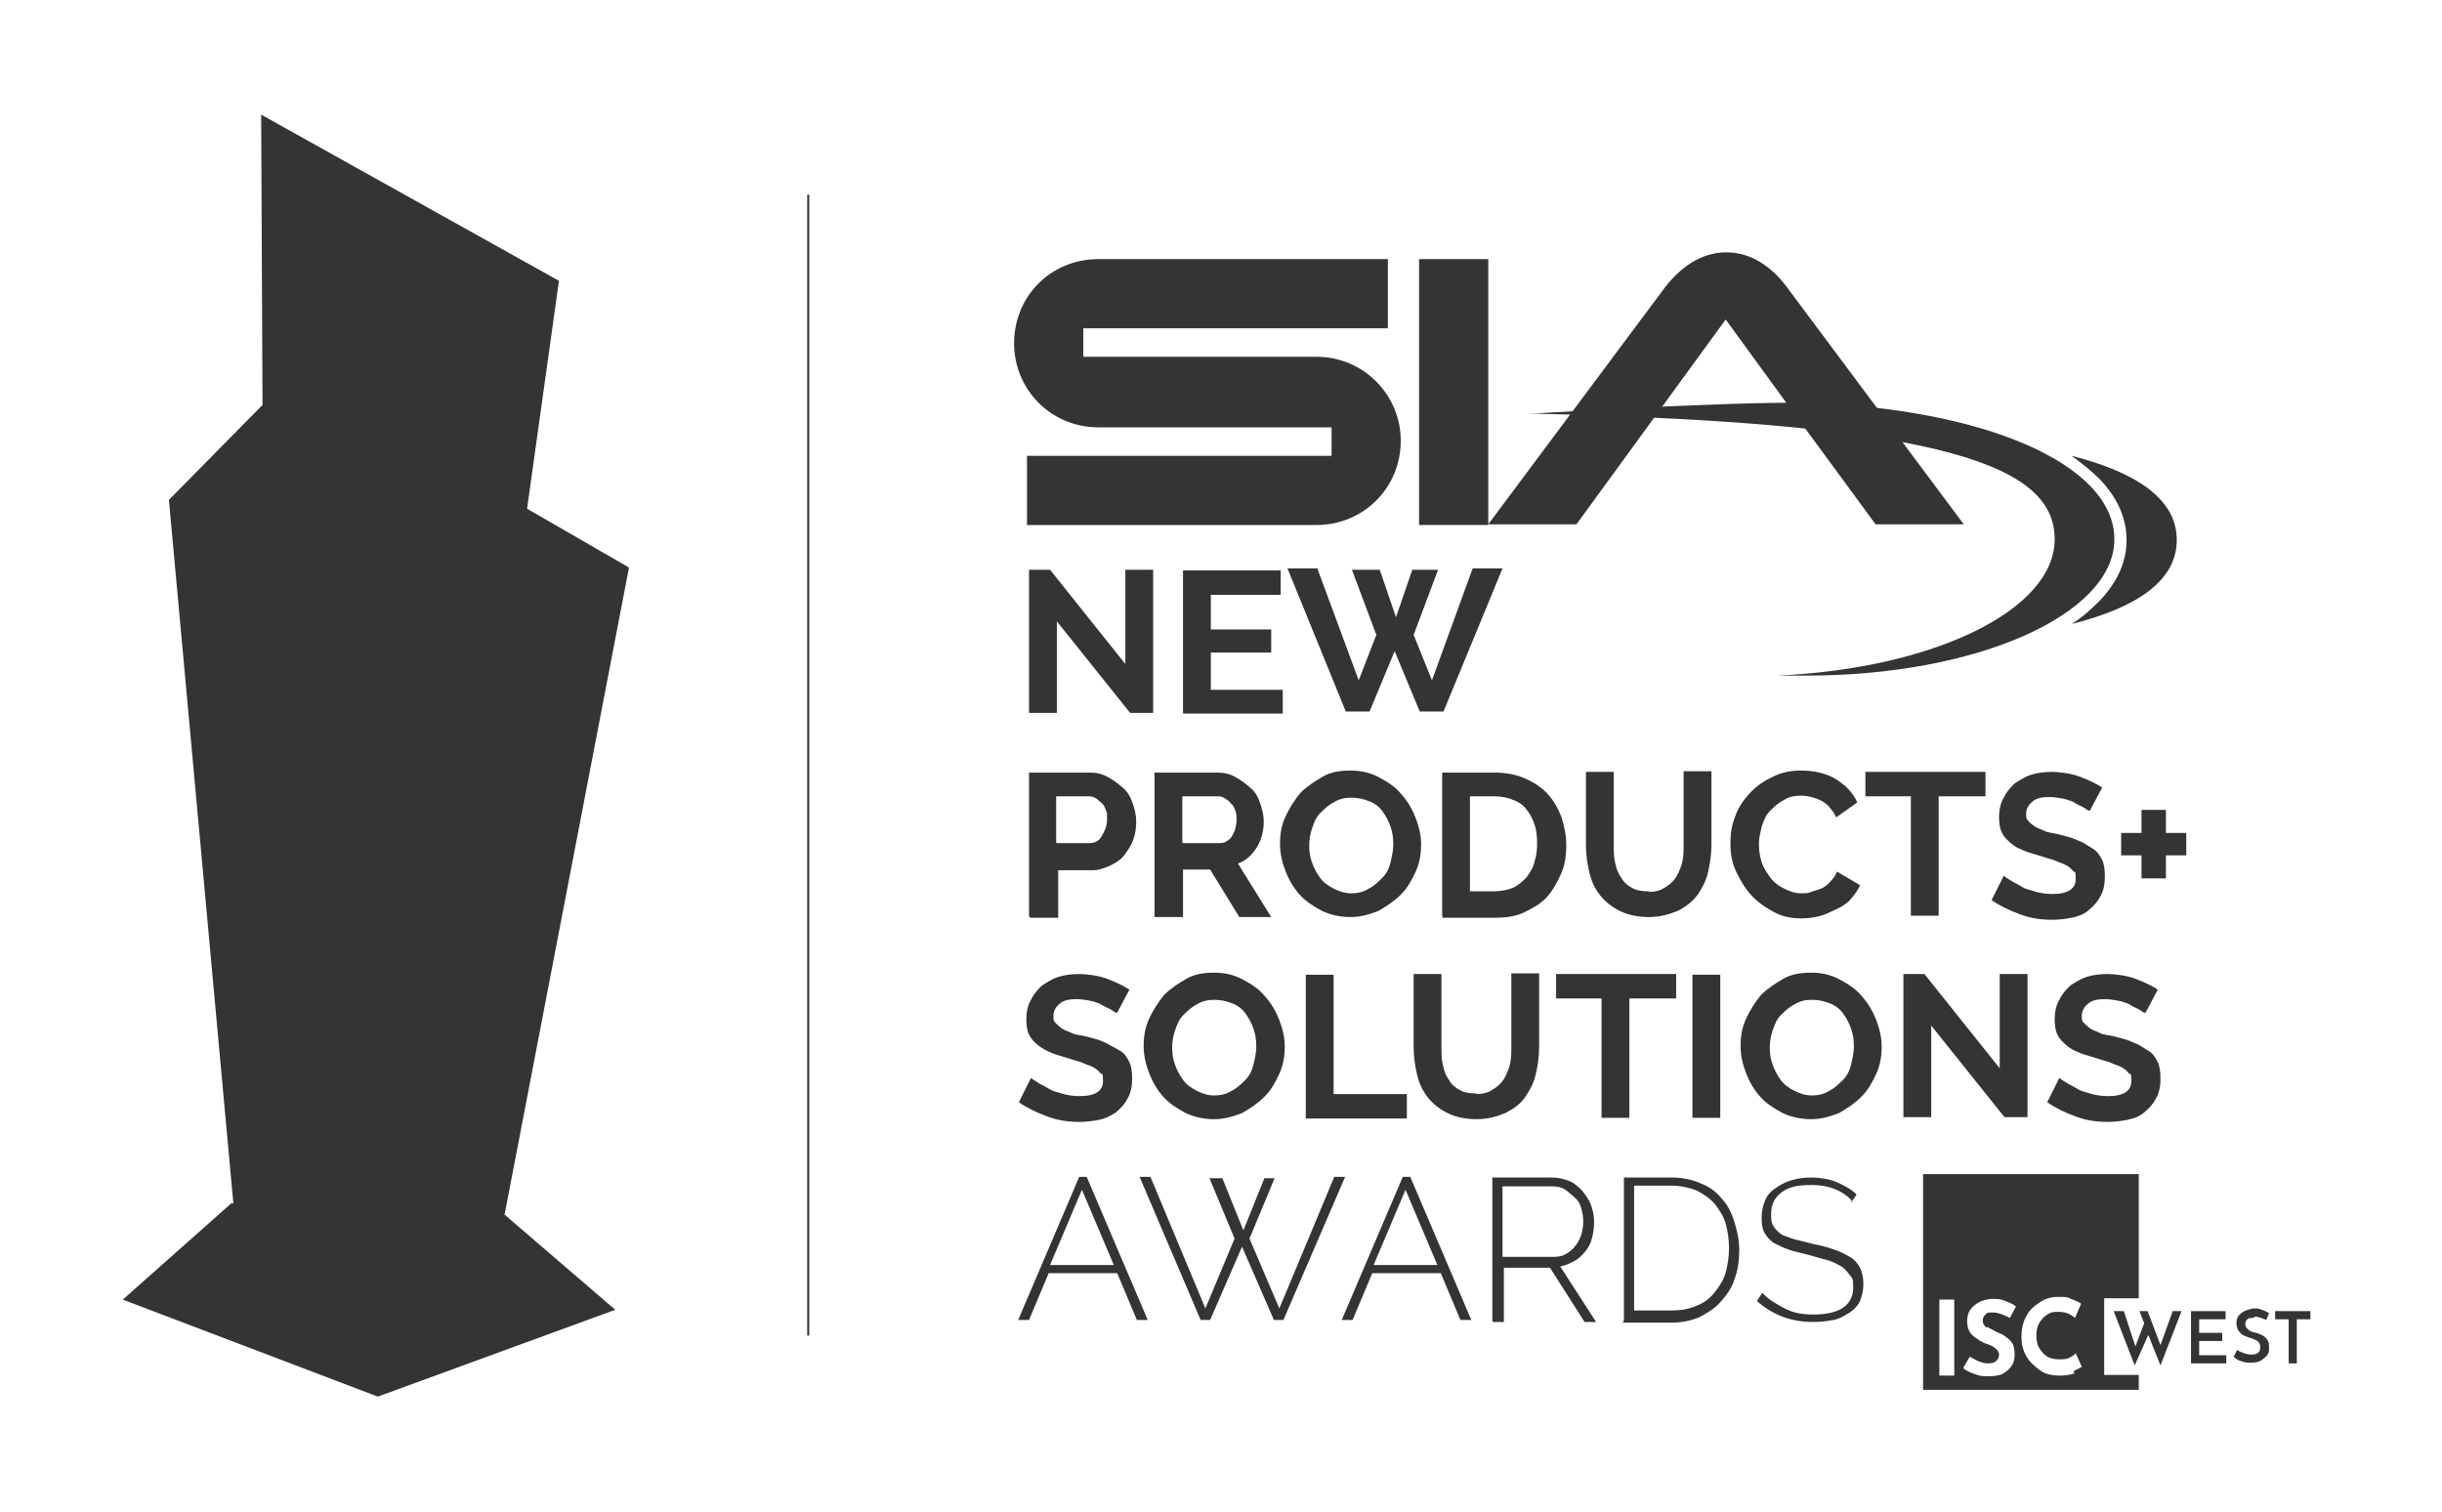 <svg xmlns="http://www.w3.org/2000/svg" id="Layer_1" viewBox="0 0 360 222.9"><defs><style>      .st0 {        fill: #343434;      }    </style></defs><path class="st0" d="M155.8,91.6v13.5h-4.1v-21.1h3.1l11.1,13.9v-13.9h4.1v21.1h-3.4l-10.8-13.5h0Z"></path><g><path class="st0" d="M189.1,101.6v3.6h-14.7v-21.1h14.4v3.6h-10.3v5.1h8.9v3.4h-8.9v5.5h10.6Z"></path><path class="st0" d="M199.6,84h3.8l2.4,7,2.4-7h3.8l-3.6,9.6,2.7,6.7,6-16.5h4.4l-8.7,21.1h-3.5l-3.7-8.9-3.7,8.9h-3.5l-8.6-21.1h4.4l6.1,16.5,2.6-6.7-3.6-9.6h.1Z"></path></g><path class="st0" d="M151.7,135v-21.1h9c1,0,1.8.2,2.7.7s1.5,1,2.2,1.6,1.1,1.4,1.4,2.3.5,1.7.5,2.6-.1,1.7-.4,2.6c-.3.9-.8,1.6-1.3,2.3s-1.3,1.2-2.1,1.6c-.9.4-1.7.7-2.7.7h-5v7h-4.1l-.2-.2ZM155.8,124.3h4.8c.8,0,1.4-.3,1.8-1s.8-1.4.8-2.5,0-1-.2-1.4c-.1-.4-.3-.8-.7-1.1s-.5-.5-.9-.7-.7-.2-1.1-.2h-4.6v6.8h0Z"></path><g><path class="st0" d="M170.2,135v-21.1h9.3c1,0,1.8.2,2.7.7s1.5,1,2.2,1.6,1.1,1.4,1.4,2.3.5,1.7.5,2.6c0,1.4-.3,2.6-1,3.8-.7,1.1-1.6,2-2.8,2.4l4.9,7.9h-4.7l-4.3-7h-4v7h-4.2ZM174.4,124.3h5.2c.3,0,.8,0,1.1-.2s.7-.4.9-.8.4-.7.5-1.1.2-.9.2-1.3,0-1-.2-1.4c-.1-.4-.3-.8-.7-1.1-.2-.3-.5-.5-1-.8-.3-.2-.7-.2-1.1-.2h-5v6.8h0Z"></path><path class="st0" d="M199.1,135.2c-1.5,0-2.9-.3-4.2-.9-1.3-.7-2.4-1.4-3.3-2.4s-1.6-2.2-2.1-3.5-.8-2.6-.8-4,.2-2.7.8-4,1.3-2.4,2.2-3.5c1-1,2.1-1.7,3.3-2.4s2.6-.9,4.1-.9,2.9.3,4.2,1c1.3.7,2.4,1.4,3.3,2.5.9,1,1.6,2.2,2.1,3.5s.8,2.6.8,3.9-.2,2.7-.8,4-1.2,2.4-2.2,3.4-2.1,1.7-3.3,2.4c-1.3.5-2.6.9-4.1.9h0ZM193,124.5c0,.9.1,1.8.4,2.6.3.9.7,1.6,1.2,2.3s1.2,1.2,2,1.6,1.6.7,2.6.7,1.8-.2,2.6-.7c.8-.4,1.4-1,2-1.6s1-1.4,1.2-2.3c.2-.9.4-1.7.4-2.6s-.1-1.8-.4-2.6c-.3-.9-.7-1.6-1.2-2.3s-1.2-1.2-2-1.5-1.6-.5-2.6-.5-1.8.2-2.6.7c-.8.4-1.4,1-2,1.6s-.9,1.4-1.2,2.3-.4,1.7-.4,2.6v-.2Z"></path><path class="st0" d="M212.6,135v-21.1h7.7c1.7,0,3.3.3,4.6.9s2.4,1.3,3.3,2.3,1.5,2.1,2,3.4c.4,1.3.7,2.6.7,4.1s-.2,3-.8,4.3-1.2,2.4-2.1,3.4c-.9,1-2.1,1.6-3.3,2.2s-2.7.8-4.3.8h-7.7ZM226.6,124.3c0-1-.1-2-.4-2.8-.3-.9-.7-1.6-1.2-2.2-.5-.7-1.2-1.1-2-1.4s-1.6-.5-2.7-.5h-3.6v14h3.6c1,0,2-.2,2.7-.5s1.4-.9,2-1.5c.5-.7,1-1.4,1.2-2.3.3-.9.4-1.7.4-2.8h0Z"></path><path class="st0" d="M243,131.5c1,0,1.8-.2,2.5-.7.7-.4,1.2-.9,1.6-1.5.4-.7.7-1.4.9-2.2.2-.9.2-1.6.2-2.6v-10.8h4.1v10.8c0,1.4-.2,2.8-.5,4.1s-.9,2.4-1.6,3.4c-.8,1-1.7,1.7-2.9,2.3-1.2.5-2.6.9-4.2.9s-3.1-.3-4.3-.9-2.2-1.4-2.9-2.3c-.8-1-1.3-2.1-1.6-3.4-.3-1.3-.5-2.6-.5-4v-10.8h4.1v10.8c0,.9,0,1.7.2,2.6.2.9.4,1.5.9,2.2.4.7,1,1.2,1.6,1.5.7.4,1.4.5,2.4.5h.2Z"></path><path class="st0" d="M255.1,124.2c0-1.3.2-2.6.7-3.8.4-1.3,1.2-2.4,2.1-3.4.9-1,2-1.8,3.3-2.4,1.3-.7,2.7-1,4.4-1s3.7.4,5.1,1.3c1.4.9,2.5,2,3.1,3.4l-3.1,2.2c-.3-.7-.7-1.1-1-1.5s-.9-.8-1.3-1c-.4-.2-1-.4-1.4-.5s-1-.2-1.4-.2c-1.1,0-2,.2-2.7.7-.8.4-1.4,1-2,1.6s-.9,1.4-1.2,2.3c-.2.9-.4,1.7-.4,2.5s.1,1.8.4,2.7c.3.9.8,1.6,1.3,2.3s1.2,1.2,2,1.6c.8.4,1.6.7,2.5.7s1,0,1.5-.2,1-.3,1.5-.5c.4-.2.9-.5,1.3-1,.4-.4.8-.9,1-1.5l3.4,2c-.3.8-.9,1.5-1.4,2.1s-1.3,1.1-2.2,1.5-1.6.8-2.5,1-1.7.3-2.6.3c-1.5,0-2.9-.3-4.1-1-1.3-.7-2.4-1.5-3.3-2.5-.9-1-1.6-2.2-2.2-3.5s-.8-2.6-.8-4h0Z"></path><path class="st0" d="M292.5,117.4h-6.7v17.6h-4.1v-17.6h-6.7v-3.6h17.7v3.6h-.1Z"></path><path class="st0" d="M307.7,119.4c-.1-.1-.4-.3-.8-.5s-.9-.4-1.3-.7c-.5-.2-1.1-.4-1.7-.5s-1.2-.2-1.8-.2c-1.1,0-2,.2-2.5.7-.5.4-.9,1-.9,1.7s0,.8.3,1.1c.2.3.5.5.9.8s.9.4,1.5.7,1.3.3,2.1.5c1.1.3,2,.5,2.8.9.9.3,1.5.8,2.2,1.2s1.1,1.1,1.4,1.7.4,1.5.4,2.5-.2,2.1-.7,2.9c-.4.8-1,1.4-1.7,2s-1.5.9-2.5,1.1-2,.3-2.9.3c-1.6,0-3.1-.2-4.7-.8s-2.9-1.2-4.2-2.1l1.8-3.6c.2.2.5.4,1,.7.4.3,1,.5,1.6.9s1.3.5,2.2.8c.8.2,1.5.3,2.4.3,2.3,0,3.4-.8,3.4-2.2s-.1-.9-.4-1.2c-.2-.3-.7-.7-1.1-.9s-1.1-.4-1.7-.7c-.7-.2-1.4-.4-2.3-.7-1-.3-1.8-.5-2.6-.9-.8-.3-1.4-.8-1.8-1.2-.5-.4-.9-1-1.1-1.5s-.3-1.3-.3-2.1.2-2.1.7-2.8c.4-.9,1-1.5,1.6-2.1.8-.5,1.5-1,2.5-1.3s2-.4,3-.4,2.8.2,4.1.7,2.4,1,3.3,1.6l-1.8,3.4h-.2Z"></path></g><path class="st0" d="M322.3,122.8v3.3h-3v3.4h-3.6v-3.4h-3v-3.3h3v-3.4h3.6v3.4h3Z"></path><path class="st0" d="M164.3,149.2c-.1-.1-.4-.3-.8-.5s-.9-.4-1.3-.7c-.5-.2-1.1-.4-1.7-.5s-1.2-.2-1.8-.2c-1.1,0-2,.2-2.5.7-.5.4-.9,1-.9,1.7s0,.8.3,1.1.5.5.9.8.9.4,1.5.7,1.3.3,2.1.5c1.1.3,2,.5,2.8.9s1.5.8,2.2,1.2,1.1,1.1,1.4,1.7.4,1.5.4,2.5-.2,2.1-.7,2.9c-.4.8-1,1.4-1.7,2-.8.5-1.5.9-2.5,1.1-1,.2-2,.3-2.9.3-1.6,0-3.1-.2-4.7-.8s-2.9-1.2-4.2-2.1l1.8-3.6c.2.2.5.4,1,.7.4.3,1,.5,1.6.9s1.3.5,2.2.8c.8.2,1.5.3,2.4.3,2.3,0,3.4-.8,3.4-2.2s-.1-.9-.4-1.2c-.2-.3-.7-.7-1.1-.9s-1.1-.4-1.7-.7c-.7-.2-1.4-.4-2.3-.7-1-.3-1.8-.5-2.6-.9s-1.4-.8-1.8-1.2c-.5-.4-.9-1-1.1-1.5s-.3-1.3-.3-2.1.2-2.1.7-2.8c.4-.9,1-1.5,1.6-2.1.8-.5,1.5-1,2.5-1.3,1-.3,2-.4,3-.4s2.8.2,4.1.7,2.4,1,3.3,1.6l-1.8,3.4h-.2Z"></path><g><path class="st0" d="M179,165c-1.5,0-2.9-.3-4.2-.9-1.3-.7-2.4-1.4-3.3-2.4s-1.6-2.2-2.1-3.5-.8-2.6-.8-4,.2-2.7.8-4,1.3-2.4,2.2-3.5c1-1,2.1-1.7,3.3-2.4s2.6-.9,4.1-.9,2.9.3,4.2,1c1.3.7,2.4,1.4,3.3,2.5.9,1,1.6,2.2,2.1,3.5s.8,2.6.8,3.9-.2,2.7-.8,4-1.2,2.4-2.2,3.4-2.1,1.7-3.3,2.4c-1.3.5-2.6.9-4.1.9h0ZM172.8,154.3c0,.9.1,1.8.4,2.6.3.9.7,1.6,1.2,2.3s1.2,1.2,2,1.6,1.6.7,2.6.7,1.8-.2,2.6-.7c.8-.4,1.4-1,2-1.6s1-1.4,1.2-2.3c.2-.9.4-1.7.4-2.6s-.1-1.8-.4-2.6c-.3-.9-.7-1.6-1.2-2.3s-1.2-1.2-2-1.5-1.6-.5-2.6-.5-1.8.2-2.6.7c-.8.4-1.4,1-2,1.6s-.9,1.4-1.2,2.3-.4,1.7-.4,2.6v-.2Z"></path><path class="st0" d="M192.5,164.8v-21.1h4.1v17.6h10.8v3.6h-15Z"></path><path class="st0" d="M217.6,161.3c1,0,1.8-.2,2.5-.7.7-.4,1.2-.9,1.6-1.5.4-.7.7-1.4.9-2.2.2-.9.2-1.6.2-2.6v-10.8h4.1v10.8c0,1.4-.2,2.8-.5,4.1s-.9,2.4-1.6,3.4-1.7,1.7-2.9,2.3c-1.2.5-2.6.9-4.2.9s-3.1-.3-4.3-.9-2.2-1.4-2.9-2.3c-.8-1-1.3-2.1-1.6-3.4-.3-1.3-.5-2.6-.5-4v-10.8h4.1v10.8c0,.9,0,1.7.2,2.6.2.9.4,1.5.9,2.2.4.7,1,1.2,1.6,1.5.7.4,1.4.5,2.4.5h.2Z"></path><path class="st0" d="M246.9,147.2h-6.7v17.6h-4.1v-17.6h-6.7v-3.6h17.7v3.6h-.1Z"></path><path class="st0" d="M249.5,164.8v-21.1h4.1v21.1h-4.1Z"></path><path class="st0" d="M267,165c-1.5,0-2.9-.3-4.2-.9-1.3-.7-2.4-1.4-3.3-2.4s-1.6-2.2-2.1-3.5-.8-2.6-.8-4,.2-2.7.8-4,1.3-2.4,2.2-3.5c1-1,2.1-1.7,3.3-2.4s2.6-.9,4.1-.9,2.9.3,4.2,1,2.4,1.4,3.3,2.5c.9,1,1.6,2.2,2.1,3.5s.8,2.6.8,3.9-.2,2.7-.8,4-1.2,2.4-2.2,3.4-2.1,1.7-3.3,2.4c-1.3.5-2.6.9-4.1.9h0ZM260.9,154.3c0,.9.1,1.8.4,2.6.3.9.7,1.6,1.2,2.3s1.2,1.2,2,1.6c.8.4,1.6.7,2.6.7s1.8-.2,2.6-.7c.8-.4,1.4-1,2-1.6s1-1.4,1.2-2.3.4-1.7.4-2.6-.1-1.8-.4-2.6c-.3-.9-.7-1.6-1.2-2.3s-1.2-1.2-2-1.5-1.6-.5-2.6-.5-1.8.2-2.6.7c-.8.4-1.4,1-2,1.6s-.9,1.4-1.2,2.3-.4,1.7-.4,2.6v-.2Z"></path><path class="st0" d="M284.7,151.2v13.5h-4.1v-21.1h3.1l11.1,13.9v-13.9h4.1v21.1h-3.4l-10.8-13.5Z"></path><path class="st0" d="M315.9,149.2c-.1-.1-.4-.3-.8-.5s-.9-.4-1.3-.7c-.5-.2-1.1-.4-1.7-.5s-1.2-.2-1.8-.2c-1.1,0-2,.2-2.5.7-.5.4-.9,1-.9,1.7s0,.8.3,1.1.5.5.9.8.9.4,1.5.7,1.3.3,2.1.5c1.1.3,2,.5,2.8.9.9.3,1.5.8,2.2,1.2s1.1,1.1,1.4,1.7.4,1.5.4,2.5-.2,2.1-.7,2.9c-.4.8-1,1.4-1.7,2s-1.5.9-2.5,1.1-2,.3-2.9.3c-1.6,0-3.1-.2-4.7-.8s-2.9-1.2-4.2-2.1l1.8-3.6c.2.2.5.4,1,.7.4.3,1,.5,1.6.9s1.3.5,2.2.8c.8.2,1.5.3,2.4.3,2.3,0,3.4-.8,3.4-2.2s-.1-.9-.4-1.2c-.2-.3-.7-.7-1.1-.9s-1.1-.4-1.7-.7c-.7-.2-1.4-.4-2.3-.7-1-.3-1.8-.5-2.6-.9-.8-.3-1.4-.8-1.8-1.2-.5-.4-.9-1-1.1-1.5s-.3-1.3-.3-2.1.2-2.1.7-2.8c.4-.9,1-1.5,1.6-2.1.8-.5,1.5-1,2.5-1.3s2-.4,3-.4,2.8.2,4.1.7,2.4,1,3.3,1.6l-1.8,3.4h-.2Z"></path></g><g><path class="st0" d="M158.9,173.5h1.3l9,21.1h-1.6l-2.9-6.9h-10.1l-2.9,6.9h-1.6l9-21.1h-.1ZM164.2,186.5l-4.7-11.1-4.7,11.1h9.3Z"></path><path class="st0" d="M178.7,173.7h1.5l3.1,7.7,3.1-7.7h1.5l-3.7,8.9,4.4,10.3,8.1-19.4h1.6l-9.1,21.1h-1.4l-4.7-10.8-4.7,10.8h-1.4l-9-21.1h1.6l8.1,19.4,4.3-10.3-3.7-8.9h0Z"></path><path class="st0" d="M206.6,173.5h1.3l9,21.1h-1.6l-2.9-6.9h-10.1l-2.9,6.9h-1.6l9-21.1h-.1ZM211.9,186.5l-4.7-11.1-4.7,11.1h9.3Z"></path><path class="st0" d="M220,194.7v-21.1h8.8c.9,0,1.7.2,2.5.5s1.4.9,2,1.5c.5.7,1,1.3,1.3,2.2s.4,1.6.4,2.4-.1,1.5-.3,2.3c-.2.8-.5,1.4-1,2s-1,1.1-1.6,1.4-1.3.7-2.1.8l5.3,8.2h-1.7l-5.1-8h-6.8v8h-1.6ZM221.5,185.3h7.5c.7,0,1.3-.1,1.8-.4s1.1-.7,1.4-1.2c.4-.4.7-1.1.9-1.6.2-.7.3-1.3.3-2s-.1-1.3-.3-2-.5-1.2-1-1.6-1-.9-1.5-1.2-1.2-.4-1.8-.4h-7.3v10.4h0Z"></path><path class="st0" d="M239.4,194.7v-21.1h7c1.6,0,3.1.3,4.4.9,1.3.5,2.3,1.3,3.1,2.3.9,1,1.4,2.1,1.8,3.4s.7,2.6.7,4.1-.2,3-.7,4.3c-.4,1.3-1.2,2.4-2.1,3.4-.9,1-2,1.6-3.1,2.2-1.2.5-2.6.8-4.1.8h-7.2ZM254.9,184.1c0-1.3-.2-2.6-.5-3.7s-1-2.1-1.6-2.9c-.8-.9-1.6-1.4-2.7-2-1.1-.4-2.3-.7-3.7-.7h-5.5v18.4h5.5c1.4,0,2.6-.2,3.7-.7,1.1-.4,2-1.1,2.7-2s1.3-1.8,1.6-2.9.5-2.4.5-3.7Z"></path><path class="st0" d="M273,177c-1.4-1.5-3.4-2.3-5.9-2.3s-3.6.4-4.6,1.2c-1,.8-1.4,1.8-1.4,3.1s.1,1.2.3,1.7c.2.4.7.9,1.1,1.2s1.2.5,2,.8c.8.2,1.7.4,2.8.7,1.1.2,2.2.5,3,.8,1,.3,1.7.7,2.4,1.1s1.2,1,1.5,1.6.5,1.4.5,2.4-.2,1.7-.5,2.5c-.3.7-.9,1.3-1.5,1.7-.7.4-1.4.9-2.4,1.1-1,.2-2,.3-3,.3-3.3,0-6.1-1.1-8.3-3.1l.8-1.2c.9,1,2,1.6,3.3,2.3,1.3.7,2.7.9,4.3.9s3.3-.3,4.3-1,1.5-1.7,1.5-3-.1-1.3-.4-1.7c-.3-.4-.7-.9-1.2-1.3-.5-.3-1.2-.7-2.1-1-.9-.2-1.8-.5-2.9-.8s-2.2-.5-3-.8-1.6-.7-2.2-1c-.5-.4-1-.9-1.3-1.5-.3-.5-.4-1.3-.4-2.2s.2-1.8.5-2.5c.3-.8.9-1.4,1.5-1.8.7-.5,1.4-.9,2.4-1.2s2-.4,3-.4,2.6.2,3.7.7,2.1,1,2.9,1.8l-.8,1.2v-.2Z"></path></g><rect class="st0" x="119" y="28.7" width=".3" height="168.2"></rect><path class="st0" d="M194.1,77.4h-42.7v-10.2h44.9v-4.2h-34.4c-6.9,0-12.4-5.5-12.4-12.4s5.4-12.4,12.4-12.4h42.7v10.2h-44.9v4.2h34.4c6.8,0,12.4,5.5,12.4,12.4s-5.5,12.4-12.4,12.4"></path><rect class="st0" x="209.2" y="38.2" width="10.2" height="39.2"></rect><g><path class="st0" d="M263.5,59.6l-9.1-12.5-22,30.2h-13l26.1-35c2.2-2.8,5.2-5.1,9-5.1s6.8,2.3,8.9,5.1l26.1,35h-13l-5.5-7.5"></path><path class="st0" d="M305.4,67.2c1.5,1.1,2.9,2.2,4.1,3.4,2.5,2.6,4,5.6,4,9s-1.5,6.4-4,9c-1.2,1.2-2.5,2.4-4.1,3.4,9.5-2.4,15.5-6.3,15.5-12.4s-6.1-10-15.5-12.4"></path><path class="st0" d="M266.5,59.4c-11.4-.3-48.3,2-39.8,1.6,61.2,1.4,76.2,8,76.2,18.5s-18,19.1-40.9,20.1h4.4c25,0,45.3-9,45.3-20.1s-19.3-19.3-45.3-20.1"></path></g><polygon class="st0" points="318.5 201.3 316.7 196.8 314.7 201.3 311.6 193.3 313.1 193.3 314.8 198.5 316.1 195.1 315.4 193.3 316.6 193.3 318.5 198.3 320.3 193.3 321.6 193.3 318.5 201.3"></polygon><polygon class="st0" points="328.1 193.3 328.1 194.5 324.2 194.5 324.2 196.5 327.6 196.5 327.6 197.7 324.2 197.7 324.2 199.8 328.2 199.8 328.2 201 323 201 323 193.3 328.1 193.3"></polygon><path class="st0" d="M332.2,194.3c-.4,0-.7,0-.9.2-.2.2-.3.4-.3.7s.1.5.4.8.7.4,1.2.5c.4.1.8.3,1,.4.3.2.5.4.7.7.2.3.2.7.2,1.1s0,.8-.3,1.1c-.2.3-.5.5-.9.8-.4.2-.9.3-1.4.3s-.9,0-1.4-.2c-.4-.1-.9-.3-1.2-.7l.5-1c.2.2.5.3,1,.5.3.1.7.2,1,.2s.7,0,1-.2.4-.4.4-.9-.1-.5-.3-.8c-.2-.2-.5-.3-1-.5-.4-.1-.8-.3-1.1-.4s-.5-.4-.8-.7c-.2-.3-.3-.7-.3-1.1,0-.7.2-1.1.7-1.5s1-.5,1.7-.7c.5,0,1,0,1.3.2.4.1.8.3,1.1.5l-.4,1c-.7-.3-1.3-.5-1.7-.5"></path><polygon class="st0" points="340.6 193.3 340.6 194.5 338.6 194.5 338.6 201 337.4 201 337.4 194.5 335.4 194.5 335.4 193.3 340.6 193.3"></polygon><path class="st0" d="M315.3,191.4v-18.3h-31.8v31.8h31.8v-2.2h-5.1v-11.3h5.1ZM288.1,193.8v9h-2.2v-11.2h2.2v2.2ZM292.9,195.6c.4.2.9.5,1.5.8.5.2,1,.4,1.3.7.3.2.7.5,1,1,.2.4.3,1,.3,1.6s-.1,1.1-.4,1.6-.8.9-1.3,1.2c-.5.3-1.3.4-2.1.4s-1.3,0-2-.3c-.7-.2-1.3-.5-1.8-.9l1-1.7c.4.3.9.5,1.3.7.5.2,1,.3,1.3.3s.9,0,1.2-.3c.3-.2.5-.5.5-1s-.5-1.1-1.6-1.5c-.7-.2-1.2-.5-1.6-.8s-.8-.5-1.1-1-.4-1-.4-1.6c0-1,.3-1.7,1-2.3s1.5-.9,2.5-1c.9,0,1.5,0,2.1.3.5.2,1.1.4,1.6.8l-.9,1.7c-1-.5-1.8-.8-2.5-.8s-.9,0-1.1.3c-.2.2-.4.4-.4.9s.2.7.5,1h.1ZM305.8,202.5c-.7.2-1.3.3-2.1.3-1.2,0-2.2-.2-3-.8s-1.5-1.2-2-2.1-.7-1.8-.7-2.8.2-2.2.7-3c.4-.9,1.1-1.5,2-2.1s1.7-.8,2.8-.8,1.3,0,1.8.3c.5.2,1.1.4,1.5.7l-.9,2.1c-.8-.7-1.6-.9-2.5-.9s-1.1.1-1.6.4-.9.8-1.2,1.3c-.3.5-.4,1.2-.4,1.8s.1,1.3.4,1.8.7,1,1.2,1.3c.5.3,1.1.4,1.7.4s1.1,0,1.5-.2.8-.4,1-.7l.9,2c-.3.2-.8.4-1.3.7h.1Z"></path><path class="st0" d="M74.4,179l18.3-95.2s0-.2-.1-.2l-14.9-8.6,4.7-33.6-43.9-24.5.2,42.8-13.8,14,9.5,103.7h-.3l-16,14.2,37.6,14.3,35-12.8-16.4-14.1h0Z"></path></svg>